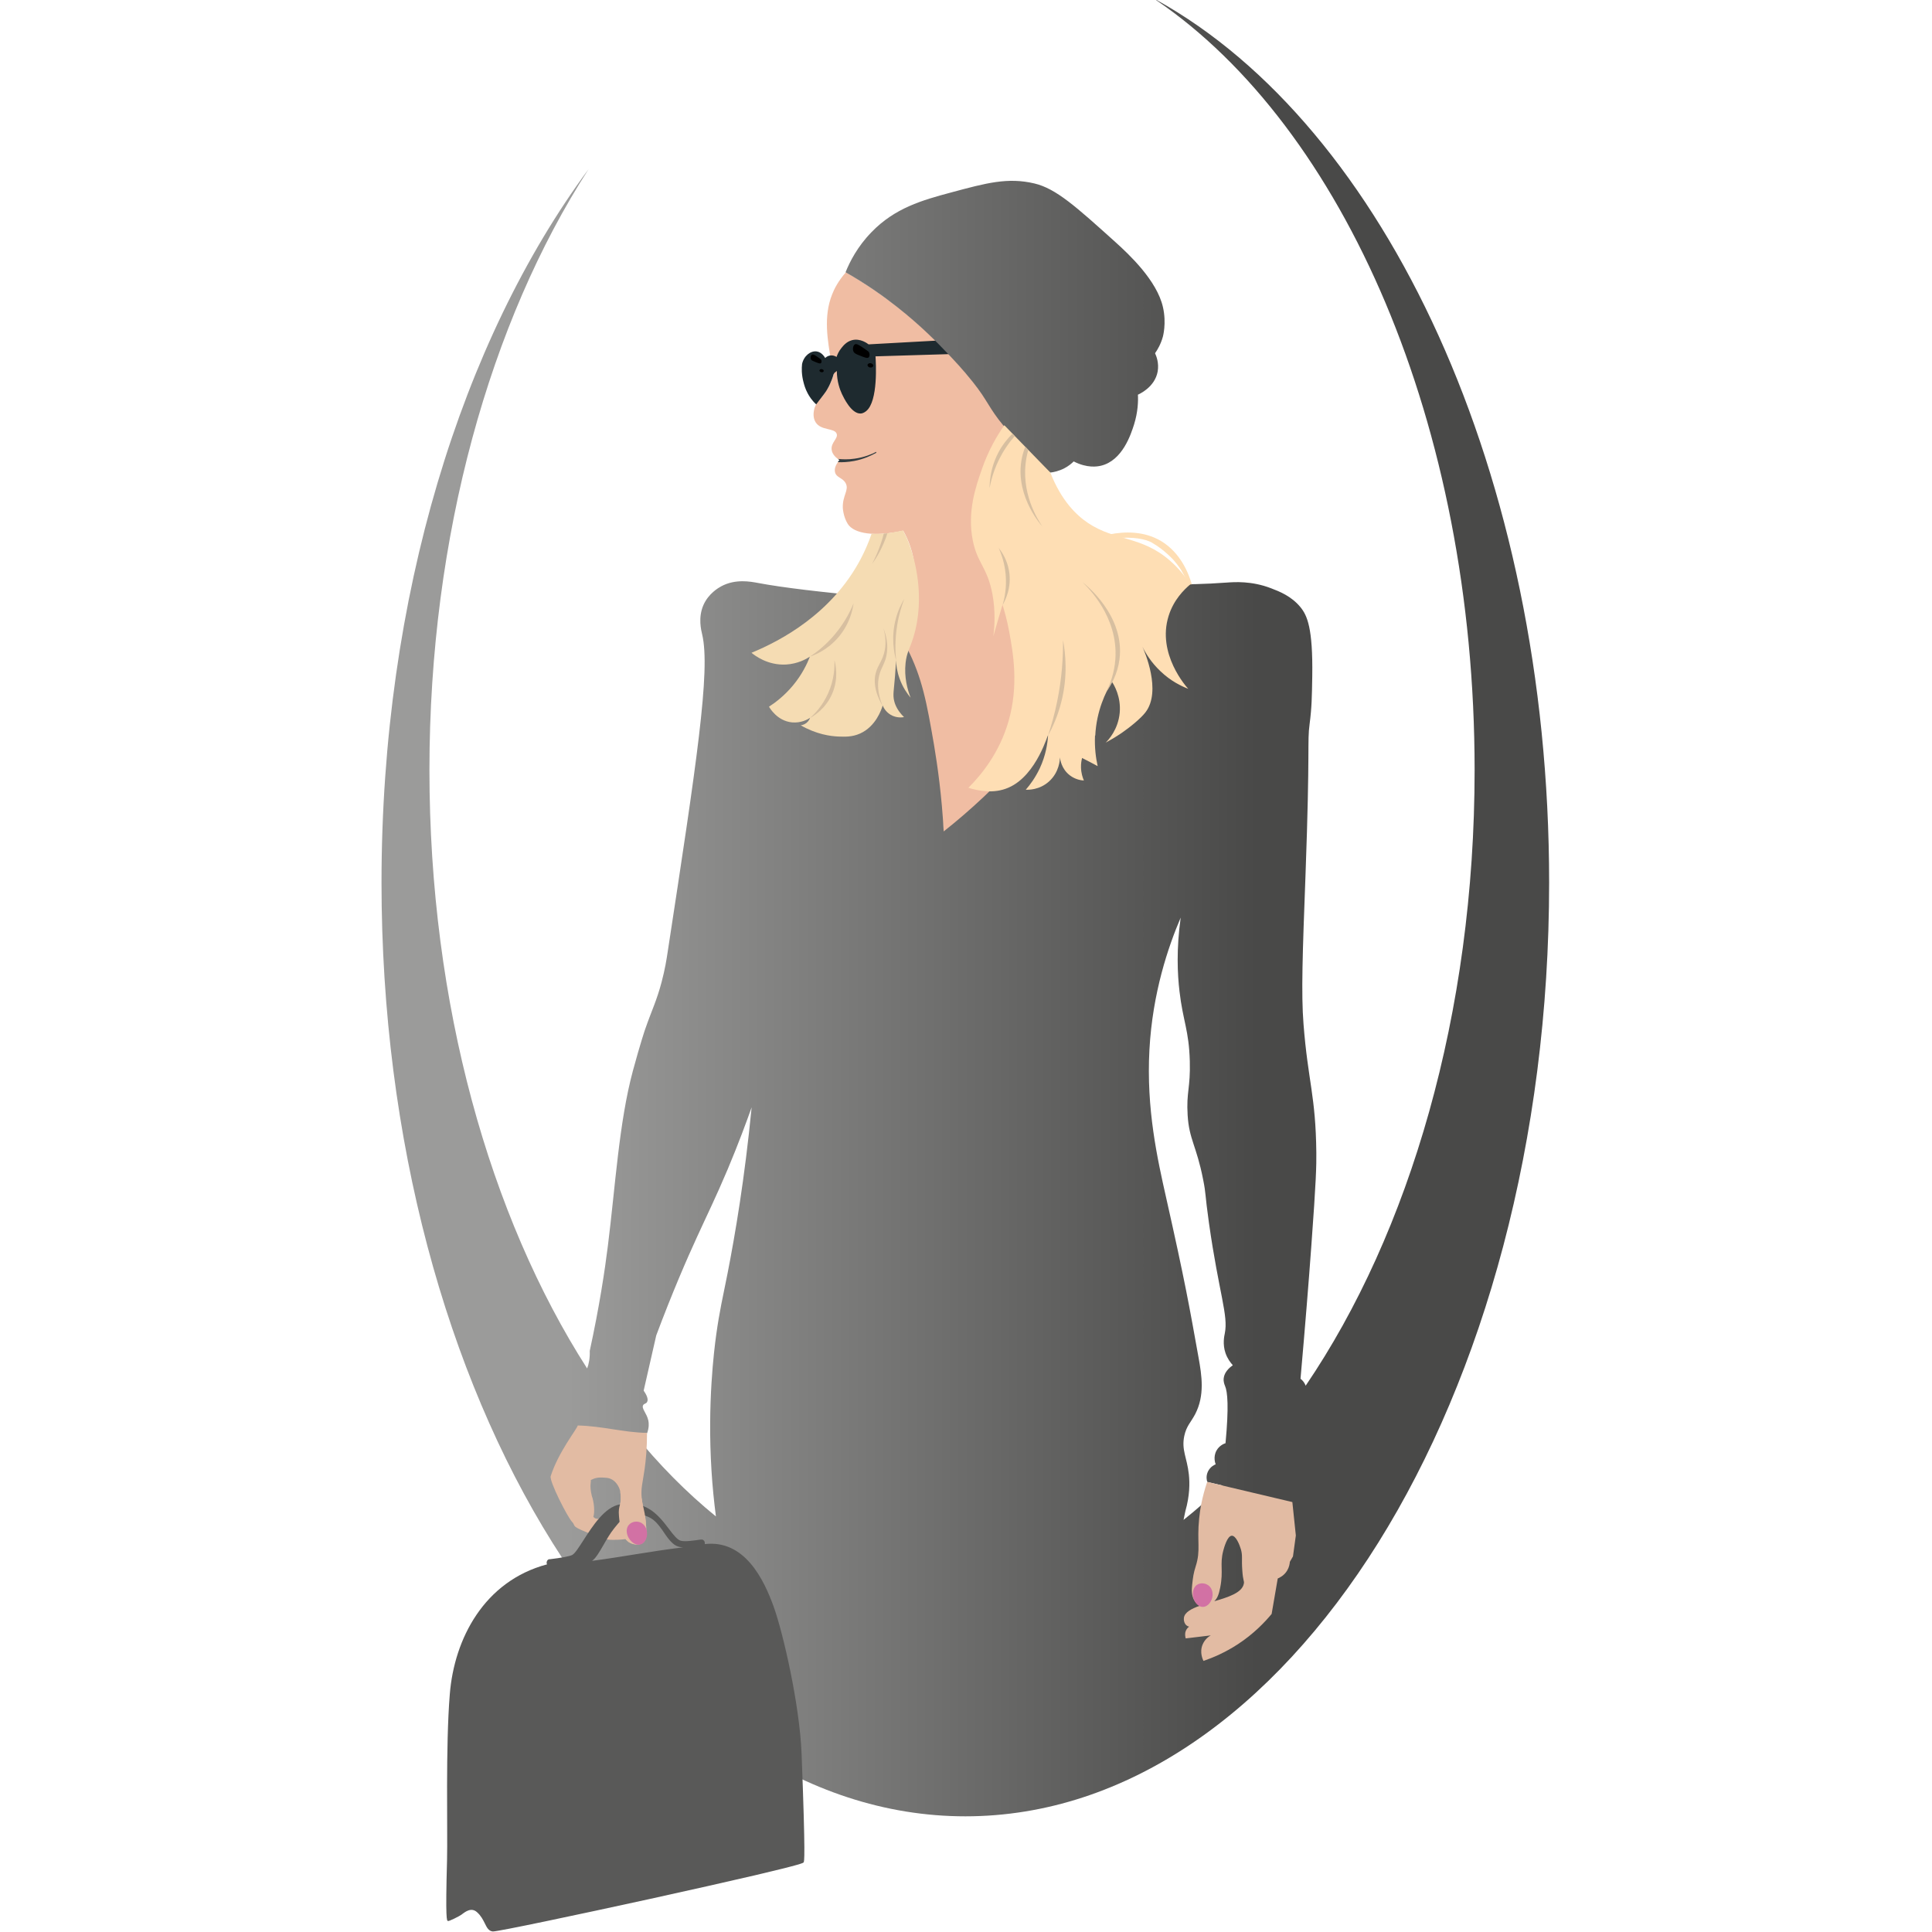 <svg width="215" height="215" viewBox="0 0 215 215" fill="none" xmlns="http://www.w3.org/2000/svg">
  <g clip-path="url(#clip0_1_33)">
    <path d="M97.058 46.642C97.511 46.696 98.111 46.722 98.791 46.629C99.751 46.495 100.511 46.189 101.004 45.935V46.042C100.484 46.336 99.724 46.696 98.738 46.882C98.084 47.002 97.511 47.029 97.044 47.002C97.071 46.975 97.084 46.935 97.111 46.909C97.151 46.869 97.178 46.816 97.218 46.776C97.164 46.736 97.098 46.696 97.044 46.656L97.058 46.642Z" fill="#323C40"/>
    <path d="M118.458 80.217C118.072 86.39 112.525 91.95 105.031 92.684C104.644 88.764 104.098 85.55 103.644 83.217C103.084 80.363 102.804 78.937 102.298 77.203C101.111 73.07 100.324 72.336 100.551 70.23C100.764 68.123 101.631 68.016 101.831 65.349C102.004 63.069 101.498 61.429 101.324 60.896C101.084 60.176 100.804 59.563 100.511 59.056C97.418 59.749 95.031 59.416 94.338 58.296C93.817 57.456 93.791 56.483 93.791 56.483C93.751 55.149 94.498 54.549 94.124 53.802C93.804 53.149 93.084 53.189 92.924 52.549C92.804 52.056 93.124 51.562 93.418 51.202C93.044 50.949 92.617 50.576 92.551 50.056C92.444 49.242 93.284 48.816 93.111 48.282C92.884 47.589 91.377 47.962 90.764 46.989C90.457 46.495 90.537 45.922 90.577 45.696C90.711 44.829 91.271 44.535 91.924 43.535C92.177 43.149 92.524 42.535 92.778 41.655C92.724 41.389 92.644 41.002 92.551 40.509C92.071 37.802 91.631 35.242 92.591 32.788C92.831 32.162 93.284 31.268 94.138 30.295C97.018 31.962 100.698 34.468 104.404 38.162C107.925 41.655 110.365 45.135 112.031 47.895C110.938 49.256 110.258 50.576 109.818 51.709C106.738 59.709 112.191 67.87 113.098 69.163C113.645 69.603 118.885 73.883 118.498 80.217H118.458Z" fill="#F0BDA3"/>
    <path d="M105.818 39.402C103.018 39.482 100.218 39.575 97.431 39.655C97.471 40.282 97.751 44.655 96.391 45.749C96.298 45.816 96.098 45.989 95.804 46.016C94.751 46.096 93.871 44.215 93.698 43.855C93.457 43.335 93.138 42.469 93.124 41.282C93.031 41.349 92.951 41.429 92.858 41.495C92.831 41.549 92.804 41.602 92.764 41.655C92.644 42.082 92.498 42.442 92.377 42.709C92.231 43.042 92.084 43.269 92.031 43.375C91.991 43.442 91.871 43.642 91.684 43.882C91.551 44.069 91.471 44.149 91.337 44.335C91.217 44.495 91.031 44.722 90.831 45.002C90.337 44.549 90.057 44.095 89.884 43.775C89.604 43.255 89.484 42.802 89.404 42.482C89.324 42.175 89.257 41.802 89.231 41.362C89.217 41.029 89.231 40.735 89.257 40.509C89.457 39.575 90.231 39.015 90.884 39.109C91.457 39.189 91.777 39.749 91.831 39.842C91.897 39.775 92.058 39.629 92.311 39.575C92.711 39.482 93.031 39.682 93.097 39.722C93.177 39.482 93.324 39.109 93.631 38.735C93.831 38.482 94.204 38.015 94.818 37.855C95.738 37.615 96.538 38.228 96.658 38.322C99.231 38.175 101.818 38.029 104.391 37.895C104.871 38.402 105.365 38.909 105.845 39.415L105.818 39.402Z" fill="#1E2A2F"/>
    <path d="M128.645 0.001C149.486 14.161 164.1 47.189 164.1 85.697C164.1 112.804 156.86 137.192 145.299 154.206C145.193 153.912 144.993 153.632 144.726 153.432C145.246 147.552 145.646 142.552 145.926 138.699C146.473 131.272 146.499 129.738 146.486 128.285C146.419 121.898 145.553 120.338 145.059 113.951C144.793 110.578 144.953 106.137 145.286 97.257C145.806 83.097 145.459 82.657 145.739 80.563C145.979 78.723 145.993 77.563 146.033 75.256C146.113 69.856 145.459 68.483 144.726 67.576C143.713 66.336 142.366 65.816 141.459 65.469C139.259 64.616 137.312 64.776 136.539 64.829C126.365 65.576 123.898 63.803 121.258 66.109C117.698 69.216 118.592 75.63 118.952 77.656C117.592 79.617 116.005 81.697 114.151 83.817C111.018 87.403 107.871 90.27 105.018 92.524C104.805 88.564 104.338 85.27 103.938 82.87C103.138 78.243 102.631 75.416 100.938 72.123C99.578 69.496 97.991 67.603 96.844 66.403C91.311 65.883 87.164 65.403 84.324 64.869C83.591 64.736 81.857 64.376 80.244 65.256C79.95 65.416 78.844 66.056 78.284 67.323C77.657 68.75 78.044 70.176 78.137 70.59C79.097 74.603 77.497 85.07 74.297 105.964C74.177 106.764 74.004 107.858 73.63 109.271C73.07 111.391 72.55 112.364 71.79 114.551C71.79 114.551 71.283 116.018 70.43 119.165C68.883 124.911 68.47 132.112 67.643 138.672C67.31 141.339 66.71 145.365 65.63 150.326C65.657 151.166 65.523 151.806 65.337 152.286C54.51 135.392 47.789 111.791 47.789 85.683C47.789 59.576 54.576 35.748 65.497 18.828C51.403 37.895 42.456 66.376 42.456 98.217C42.456 155.606 71.55 202.127 107.431 202.127C143.313 202.127 172.393 155.606 172.393 98.217C172.393 52.736 154.126 14.081 128.685 -0.013L128.645 0.001ZM70.443 159.446C70.963 159.459 71.483 159.473 72.017 159.486C72.23 158.873 72.217 158.406 72.15 158.086C71.977 157.259 71.35 156.739 71.577 156.366C71.683 156.179 71.883 156.232 72.003 156.032C72.203 155.712 71.923 155.179 71.63 154.752C72.097 152.699 72.564 150.659 73.03 148.606C74.804 143.872 76.417 140.152 77.577 137.632C78.697 135.178 79.63 133.312 80.99 130.098C82.204 127.205 83.084 124.805 83.644 123.231C82.871 131.178 81.804 137.419 80.964 141.712C80.417 144.445 80.07 145.899 79.697 148.579C79.47 150.259 78.71 156.166 79.177 163.646C79.284 165.406 79.457 167.1 79.67 168.753C76.417 166.113 73.337 162.993 70.47 159.459L70.443 159.446ZM131.712 169.126C131.779 168.806 131.846 168.486 131.912 168.166C132.406 166.433 132.405 165.046 132.299 164.073C132.099 162.206 131.459 161.366 131.792 159.793C132.032 158.673 132.526 158.286 133.006 157.366C134.086 155.286 133.739 153.072 133.379 151.072C132.365 145.419 131.872 142.605 129.779 133.312C128.805 128.978 127.552 123.418 127.912 116.831C128.259 110.458 130.005 105.364 131.392 102.111C130.899 105.617 131.032 108.418 131.259 110.324C131.645 113.644 132.312 114.644 132.406 118.098C132.486 121.111 132.005 121.511 132.165 124.098C132.325 126.805 133.152 127.498 133.885 131.245C134.232 132.965 134.059 132.698 134.539 136.112C135.659 143.979 136.712 146.379 136.299 148.392C136.246 148.659 136.032 149.566 136.379 150.579C136.592 151.192 136.926 151.632 137.192 151.926C136.779 152.219 136.259 152.699 136.179 153.366C136.126 153.792 136.286 154.126 136.326 154.232C136.606 154.886 136.766 156.513 136.379 160.606C136.246 160.646 135.699 160.846 135.379 161.419C134.979 162.139 135.246 162.859 135.286 162.953C135.179 162.993 134.685 163.206 134.419 163.766C134.165 164.313 134.312 164.806 134.352 164.913C134.926 165.046 135.499 165.179 136.059 165.313C134.646 166.673 133.206 167.953 131.726 169.126H131.712ZM126.205 47.229C125.859 48.309 124.925 51.256 122.512 51.829C122.112 51.922 120.992 52.122 119.485 51.349C119.258 51.576 118.925 51.856 118.472 52.096C117.845 52.429 117.245 52.549 116.872 52.589C116.192 52.002 115.325 51.216 114.352 50.242C113.698 49.589 112.711 48.616 111.698 47.402C109.978 45.322 109.965 44.642 108.245 42.495C107.111 41.069 106.165 40.082 105.458 39.335C104.391 38.215 102.525 36.269 99.764 34.108C98.324 32.975 96.431 31.628 94.097 30.295C94.564 29.135 95.418 27.442 96.978 25.841C99.578 23.148 102.618 22.281 105.805 21.428C109.805 20.348 112.152 19.721 115.112 20.415C117.525 20.988 119.738 22.988 124.178 26.988C125.592 28.268 128.752 31.202 129.419 34.188C129.832 35.989 129.405 37.482 129.405 37.482C129.179 38.295 128.819 38.909 128.539 39.309C128.685 39.629 128.992 40.389 128.832 41.335C128.512 43.109 126.765 43.855 126.632 43.922C126.672 44.655 126.632 45.855 126.205 47.229Z" fill="url(#paint0_linear_1_33)"/>
    <path d="M93.231 51.069C93.724 51.122 94.377 51.149 95.111 51.042C96.151 50.896 96.978 50.562 97.511 50.282V50.389C96.938 50.709 96.111 51.096 95.058 51.296C94.351 51.429 93.724 51.456 93.231 51.429C93.257 51.389 93.284 51.362 93.311 51.322C93.351 51.269 93.391 51.229 93.418 51.189C93.351 51.149 93.297 51.096 93.231 51.056V51.069Z" fill="#323C40"/>
    <path d="M96.684 39.762C96.524 39.922 96.178 39.762 95.631 39.549C95.271 39.402 95.084 39.322 94.991 39.149C94.844 38.855 94.938 38.402 95.164 38.309C95.324 38.242 95.511 38.362 95.884 38.589C95.911 38.602 95.884 38.589 96.231 38.829C96.604 39.082 96.644 39.109 96.698 39.189C96.791 39.362 96.804 39.629 96.671 39.762H96.684Z" fill="black"/>
    <path d="M91.364 40.402C91.257 40.509 91.031 40.402 90.671 40.255C90.431 40.162 90.311 40.109 90.257 40.002C90.164 39.815 90.231 39.522 90.377 39.455C90.484 39.415 90.604 39.482 90.844 39.629C90.857 39.629 90.844 39.629 91.071 39.789C91.311 39.949 91.337 39.975 91.377 40.029C91.444 40.135 91.444 40.322 91.364 40.402Z" fill="black"/>
    <path d="M97.175 40.714C97.198 40.584 97.075 40.453 96.901 40.423C96.727 40.393 96.567 40.474 96.544 40.605C96.522 40.735 96.645 40.866 96.819 40.896C96.993 40.926 97.152 40.845 97.175 40.714Z" fill="black"/>
    <path d="M91.667 41.292C91.683 41.198 91.591 41.103 91.46 41.08C91.329 41.057 91.21 41.116 91.194 41.21C91.178 41.304 91.27 41.399 91.401 41.422C91.531 41.444 91.651 41.386 91.667 41.292Z" fill="black"/>
    <path d="M121.858 81.843C121.792 83.19 121.952 84.35 122.152 85.257C121.579 84.95 121.005 84.643 120.418 84.35C120.352 84.617 120.285 84.977 120.298 85.403C120.312 86.043 120.485 86.55 120.618 86.857C120.338 86.844 119.685 86.763 119.058 86.284C118.112 85.564 117.978 84.497 117.952 84.283C117.952 84.51 117.898 85.924 116.738 86.963C115.672 87.924 114.418 87.897 114.151 87.883C114.632 87.337 115.218 86.537 115.712 85.497C116.392 84.03 116.578 82.71 116.632 81.843C116.658 81.457 115.432 86.257 112.245 87.644C110.618 88.364 108.898 88.017 107.765 87.67C109.258 86.177 111.218 83.75 112.218 80.31C113.405 76.243 112.725 72.576 112.312 70.323C112.085 69.07 111.791 68.043 111.565 67.296C111.218 68.469 110.871 69.643 110.538 70.816C110.685 69.696 110.791 68.056 110.445 66.136C109.871 63.083 108.765 62.736 108.245 60.096C107.631 56.922 108.591 54.136 109.271 52.202C110.018 50.042 111.005 48.402 111.765 47.322C113.472 49.082 115.178 50.829 116.885 52.589C118.125 55.749 119.792 57.336 121.085 58.203C124.098 60.216 126.992 59.629 130.152 62.349C131.285 63.323 132.019 64.349 132.446 65.043C131.766 65.616 130.605 66.749 130.045 68.55C128.725 72.776 132.046 76.457 132.232 76.656C131.486 76.363 130.285 75.803 129.125 74.683C128.072 73.683 127.459 72.643 127.125 71.95C127.352 72.443 129.299 76.897 127.472 79.27C126.939 79.963 125.739 80.937 124.805 81.577C124.098 82.057 123.485 82.403 123.045 82.643C123.352 82.337 124.432 81.19 124.605 79.323C124.765 77.523 123.979 76.23 123.739 75.87C123.059 76.99 122.019 79.083 121.885 81.87L121.858 81.843Z" fill="#FEDEB4"/>
    <path d="M90.137 73.07C89.684 73.363 88.764 73.87 87.497 73.95C85.43 74.07 83.977 72.936 83.63 72.643C86.831 71.323 92.551 68.336 95.791 62.189C96.284 61.243 96.684 60.309 96.991 59.403C97.164 59.403 97.418 59.416 97.724 59.403C98.538 59.403 99.151 59.296 99.564 59.216C99.791 59.176 100.111 59.123 100.484 59.029C100.564 59.163 100.631 59.309 100.711 59.456C100.818 59.683 100.924 59.896 101.004 60.096C101.084 60.296 101.204 60.603 101.338 61.003C101.618 61.829 103.098 66.309 101.618 71.003C101.218 72.256 100.911 72.603 100.778 73.763C100.604 75.363 100.978 76.723 101.338 77.643C100.978 77.216 100.458 76.496 100.111 75.523C99.818 74.71 99.724 73.99 99.711 73.47C99.698 73.856 99.658 74.456 99.604 75.203C99.471 76.87 99.338 77.323 99.511 78.016C99.618 78.457 99.884 79.097 100.604 79.803C100.444 79.83 99.791 79.937 99.124 79.55C98.538 79.203 98.298 78.683 98.231 78.51C98.084 78.99 97.458 80.843 95.711 81.63C94.817 82.03 94.017 81.99 93.257 81.963C92.404 81.923 90.857 81.723 89.097 80.71C89.204 80.71 89.471 80.657 89.737 80.457C90.004 80.243 90.111 79.99 90.151 79.883C89.884 80.057 89.137 80.483 88.137 80.39C86.484 80.23 85.657 78.777 85.577 78.643C86.297 78.177 87.284 77.43 88.231 76.296C89.244 75.083 89.817 73.883 90.137 73.056V73.07Z" fill="#F5DCB3"/>
    <path d="M128.232 60.416C129.579 61.176 130.619 62.349 130.619 62.349C131.165 62.976 131.459 63.469 131.459 63.469C131.832 64.083 132.059 64.643 132.205 65.056L132.632 65.029C132.286 63.843 131.405 61.536 129.219 60.216C125.432 57.949 120.512 60.416 120.312 60.523C119.138 61.123 118.725 61.429 118.578 61.589C122.765 59.496 126.645 59.523 128.232 60.403V60.416Z" fill="#FEDEB4"/>
    <path d="M116.632 81.843C117.005 80.71 117.365 79.443 117.645 78.056C118.178 75.47 118.312 73.15 118.298 71.23C118.578 72.736 118.845 75.243 118.098 78.15C117.712 79.67 117.152 80.91 116.632 81.857V81.843Z" fill="#D7BFA0"/>
    <path d="M123.059 77.083C123.525 76.177 124.018 74.896 124.125 73.31C124.432 68.616 121.045 65.349 120.458 64.789C120.765 65.016 125.219 68.51 124.578 73.39C124.365 75.016 123.645 76.27 123.059 77.083Z" fill="#D7BFA0"/>
    <path d="M111.578 67.309C111.792 66.576 112.045 65.376 111.911 63.909C111.791 62.629 111.431 61.629 111.138 60.976C111.471 61.403 112.071 62.269 112.285 63.509C112.618 65.403 111.832 66.883 111.578 67.323V67.309Z" fill="#D7BFA0"/>
    <path d="M99.724 73.496C99.484 72.603 99.151 70.883 99.684 68.883C99.924 67.95 100.298 67.203 100.631 66.643C100.338 67.43 100.031 68.403 99.844 69.563C99.591 71.123 99.618 72.47 99.724 73.496Z" fill="#D7BFA0"/>
    <path d="M98.258 78.63C97.244 76.897 97.244 75.683 97.458 74.883C97.698 73.976 98.231 73.536 98.458 72.363C98.644 71.363 98.484 70.483 98.298 69.883C98.591 70.616 98.911 71.763 98.631 73.03C98.431 73.95 98.044 74.296 97.831 75.203C97.658 75.936 97.591 77.056 98.244 78.63H98.258Z" fill="#D7BFA0"/>
    <path d="M90.151 79.897C90.684 79.417 91.551 78.523 92.164 77.136C92.858 75.59 92.884 74.203 92.858 73.47C92.978 73.91 93.351 75.457 92.618 77.177C91.897 78.87 90.564 79.67 90.151 79.897Z" fill="#D7BFA0"/>
    <path d="M90.137 73.07C90.924 72.55 91.964 71.736 92.964 70.523C94.004 69.256 94.631 68.029 94.991 67.136C94.898 67.79 94.591 69.416 93.284 70.936C92.124 72.283 90.764 72.856 90.137 73.07Z" fill="#D7BFA0"/>
    <path d="M112.925 48.522C112.605 48.896 112.271 49.309 111.965 49.776C110.765 51.562 110.311 53.282 110.125 54.322C110.125 53.536 110.245 51.309 111.818 49.229C112.098 48.869 112.378 48.549 112.672 48.269" fill="#D7BFA0"/>
    <path d="M114.432 50.069C114.352 50.336 114.285 50.629 114.232 50.922C113.512 54.816 115.512 57.869 115.992 58.576C115.685 58.242 112.698 54.749 113.818 50.549C113.898 50.256 113.992 49.976 114.098 49.709" fill="#D7BFA0"/>
    <path d="M97.044 62.763C97.404 62.083 97.751 61.296 98.058 60.389C98.178 60.043 98.271 59.696 98.351 59.376C98.484 59.376 98.618 59.363 98.751 59.349C98.644 59.709 98.498 60.096 98.324 60.496C97.938 61.416 97.471 62.163 97.044 62.763Z" fill="#D7BFA0"/>
    <path d="M65.737 164.686C65.817 164.886 65.563 165.246 65.857 166.459C66.097 167.113 66.217 168.246 66.03 168.793C66.443 169.273 66.643 168.74 67.937 169.34C68.95 170.62 70.963 169.526 70.883 170.633C70.83 171.326 68.777 171.38 67.937 171.353C67.243 171.326 66.523 170.993 66.243 170.886C63.31 169.78 64.177 169.913 63.657 169.353C63.136 168.793 61.11 164.819 61.283 164.273C62.15 161.566 64.163 159.099 64.296 158.633C67.057 158.699 69.243 159.393 72.003 159.459C72.003 161.153 71.87 162.526 71.737 163.473C71.51 165.073 71.297 165.606 71.417 166.766C71.51 167.686 71.71 167.886 71.857 169.26C72.057 171.193 71.723 171.54 71.577 171.66C71.203 171.966 70.59 171.926 70.163 171.726C69.123 171.233 68.963 169.606 68.883 168.753C68.75 167.366 69.257 167.593 69.03 166.019C68.963 165.526 68.483 164.553 67.51 164.459C66.537 164.366 66.243 164.459 65.723 164.713L65.737 164.686Z" fill="#E2BBA3"/>
    <path d="M143.806 167.153C140.646 166.406 137.499 165.659 134.339 164.913C133.765 166.62 133.539 168.02 133.446 168.993C133.179 171.606 133.646 172.5 133.059 174.313C132.819 175.073 132.765 175.486 132.672 176.327C132.605 176.967 132.592 177.487 132.859 178.007C132.966 178.193 133.112 178.487 133.432 178.647C133.459 178.66 133.499 178.673 133.539 178.687C132.579 179.02 131.845 179.42 131.752 180.02C131.712 180.273 131.779 180.673 132.045 180.887C132.125 180.953 132.219 180.993 132.326 181.02C132.152 181.153 132.019 181.327 131.952 181.513C131.832 181.833 131.899 182.14 131.952 182.327C132.886 182.22 133.806 182.1 134.739 181.993C134.566 182.087 134.086 182.393 133.832 183.007C133.459 183.9 133.872 184.713 133.925 184.833C134.979 184.473 136.339 183.9 137.766 182.967C139.499 181.833 140.712 180.567 141.512 179.607C141.739 178.287 141.966 176.98 142.192 175.66C142.379 175.58 142.899 175.353 143.246 174.766C143.473 174.38 143.526 174.006 143.539 173.806C143.659 173.606 143.779 173.406 143.886 173.206C143.993 172.433 144.099 171.646 144.206 170.873C144.073 169.633 143.953 168.406 143.819 167.166L143.806 167.153ZM138.419 176.233C138.232 177.247 136.686 177.74 135.126 178.193C135.446 177.9 135.632 177.487 135.792 176.66C136.166 174.766 135.726 174.113 136.126 172.58C136.219 172.246 136.566 170.913 137.086 170.9C137.539 170.9 137.939 171.886 138.099 172.433C138.299 173.153 138.152 173.46 138.246 174.74C138.326 175.98 138.486 175.913 138.419 176.233Z" fill="#E2BBA3"/>
    <path d="M134.939 177.567C134.899 178.14 134.459 178.82 133.845 178.82C133.219 178.82 132.819 178.1 132.752 177.567C132.752 177.46 132.659 176.74 133.205 176.367C133.592 176.113 134.099 176.167 134.446 176.407C134.992 176.78 134.952 177.46 134.939 177.567Z" fill="#D271A4"/>
    <path d="M66.243 170.02C66.243 170.02 67.963 168.433 69.563 169.42C69.937 169.646 68.643 170.34 68.643 170.34L66.243 170.02Z" fill="#E2BBA3"/>
    <path d="M49.843 213.781C49.976 213.821 51.109 213.248 51.349 213.074C51.816 212.714 52.456 212.234 53.083 212.794C53.523 213.181 53.749 213.634 53.95 214.034C54.176 214.501 54.376 214.901 54.843 214.941C54.843 214.941 54.843 214.941 54.856 214.941C55.47 214.941 64.136 213.114 72.297 211.328C76.844 210.328 80.99 209.394 83.964 208.701C89.297 207.448 89.391 207.314 89.431 207.248C89.497 207.154 89.657 206.901 89.204 195.167C88.991 189.74 87.164 181.78 86.111 178.833C85.017 175.793 82.884 171.313 78.43 171.833C78.457 171.726 78.43 171.606 78.377 171.5C78.297 171.366 78.164 171.313 78.03 171.326C77.99 171.326 77.91 171.34 77.79 171.353C77.324 171.42 76.23 171.593 75.764 171.46C75.35 171.353 74.91 170.753 74.51 170.233L74.417 170.113C73.097 168.353 71.777 166.94 68.963 167.42C67.297 167.713 65.937 169.833 64.936 171.393C64.416 172.193 63.977 172.9 63.67 173.046C63.377 173.193 62.55 173.353 61.216 173.513H61.123C60.923 173.553 60.816 173.753 60.83 173.94C60.83 173.993 60.856 174.033 60.883 174.086C53.87 175.953 50.549 182.38 50.056 188.527C49.576 194.394 49.829 203.701 49.749 206.981C49.563 213.701 49.723 213.741 49.843 213.768V213.781ZM78.15 171.86C78.15 171.86 78.137 171.86 78.124 171.873L78.15 171.86ZM67.137 171.966C67.497 171.34 67.897 170.633 68.363 170.06C69.537 168.606 69.857 168.3 71.163 168.526C72.563 168.766 73.057 169.3 73.977 170.673C74.83 171.953 75.35 172.18 76.03 172.193C72.31 172.646 69.75 173.18 65.883 173.7C66.283 173.433 66.683 172.753 67.137 171.966Z" fill="#595958"/>
    <path d="M71.417 166.753C71.51 167.673 71.71 167.873 71.857 169.246C72.057 171.18 71.724 171.526 71.577 171.646C71.204 171.953 70.59 171.913 70.163 171.713C69.123 171.22 68.963 169.593 68.883 168.74C68.75 167.353 69.257 167.58 69.03 166.006" fill="#E2BBA3"/>
    <path d="M71.977 170.366C72.097 170.926 71.87 171.713 71.27 171.873C70.67 172.046 70.083 171.46 69.87 170.966C69.83 170.873 69.55 170.193 69.977 169.7C70.283 169.34 70.79 169.26 71.19 169.393C71.817 169.606 71.963 170.273 71.99 170.366H71.977Z" fill="#D271A4"/>
  </g>
  <defs>
    <linearGradient id="paint0_linear_1_33" x1="42.402" y1="101.071" x2="172.34" y2="101.071" gradientUnits="userSpaceOnUse">
      <stop offset="0.16" stop-color="#9B9B9A"/>
      <stop offset="0.75" stop-color="#494948"/>
    </linearGradient>
    <clipPath id="clip0_1_33">
      <rect width="131" height="215" fill="white" transform="translate(42)"/>
    </clipPath>
  </defs>
</svg>
